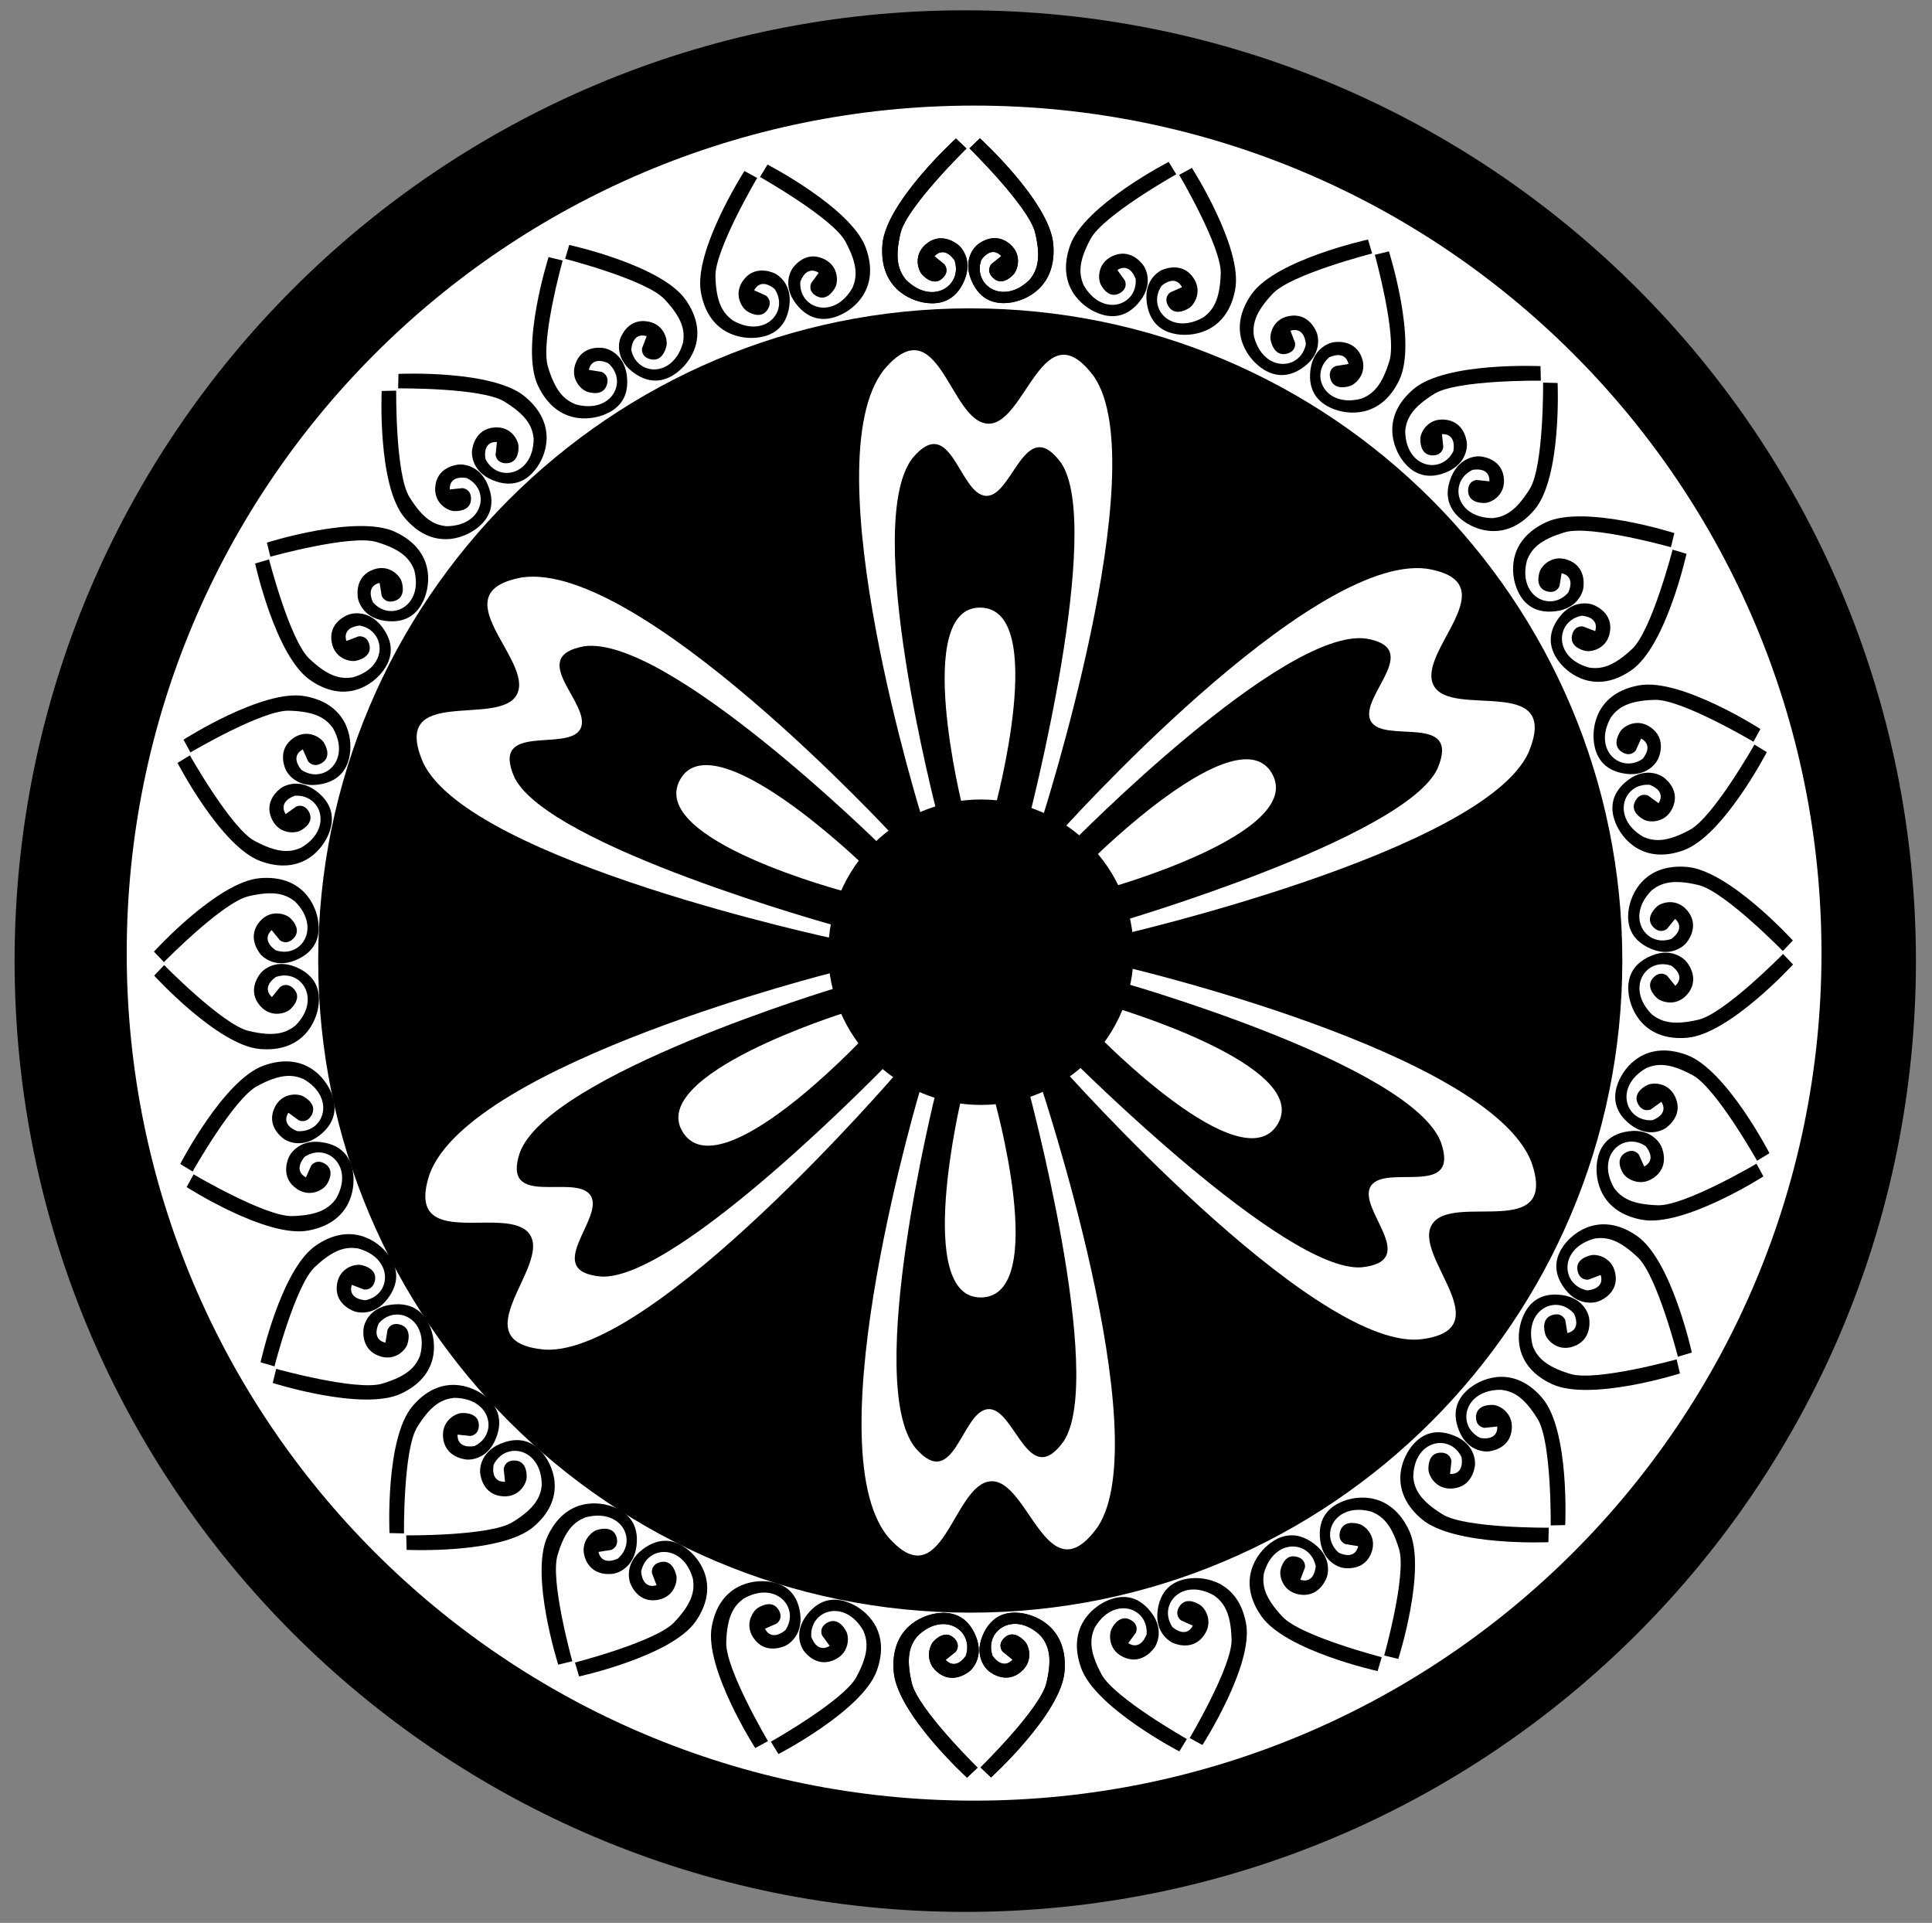 <?xml version="1.0" encoding="utf-8"?>
<!-- Generator: Adobe Illustrator 15.1.0, SVG Export Plug-In . SVG Version: 6.00 Build 0)  -->
<!DOCTYPE svg PUBLIC "-//W3C//DTD SVG 1.1//EN" "http://www.w3.org/Graphics/SVG/1.1/DTD/svg11.dtd">
<svg version="1.1" id="Layer_1" xmlns="http://www.w3.org/2000/svg" xmlns:xlink="http://www.w3.org/1999/xlink" x="0px" y="0px"
	 width="1017.284px" height="1012.346px" viewBox="0 0 1017.284 1012.346" enable-background="new 0 0 1017.284 1012.346"
	 xml:space="preserve">
<rect x="0" y="0" width="1017.284" height="1012.346" fill="#808080" stroke="none"/>
<path d="M1008.824,505.992c0,276.457-224.117,500.563-500.574,500.563c-276.446,0-500.565-224.106-500.565-500.563
	C7.685,229.534,231.804,5.427,508.25,5.427C784.707,5.427,1008.824,229.534,1008.824,505.992z"/>
<path fill="#FFFFFF" d="M959.092,501.78c0,246.434-199.758,446.202-446.18,446.202c-246.421,0-446.191-199.769-446.191-446.202
	c0-246.422,199.77-446.191,446.191-446.191C759.334,55.589,959.092,255.358,959.092,501.78z"/>
<path d="M854.222,505.67c0,189.621-153.722,343.345-343.344,343.345c-189.611,0-343.333-153.724-343.333-343.345
	c0-189.622,153.722-343.333,343.333-343.333C700.5,162.337,854.222,316.048,854.222,505.67z"/>
<g>
	<g>
		<g>
			<g>
				<path d="M521.864,935.755c0,0,36.779-33.52,38.658-55.729c1.878-22.233-13.928-29.869-23.611-30.892
					c-5.71-0.606-14.668,0.25-19.568,12.05c-4.901,11.8,3.01,18.33,3.01,18.33s7.898,7.161,16.058,1.511
					c8.161-5.649,5.544-14.309,3.285-16.817c-2.262-2.523-6.783-5.782-10.802-2.013c-4.02,3.76-0.998,7.28-0.998,7.28l5.258,4.27
					c0,0-4.64,6.021-10.54-2.008c-4.639-13.313,11.551-24.364,25.6-10.303c3.829,4.865,6.04,10.92,2.771,24.611
					c-3.271,13.679-34.65,44.441-34.65,44.441L521.864,935.755z"/>
				<path d="M509.243,935.874c0,0-36.781-33.508-38.661-55.728c-1.902-22.222,13.941-29.87,23.602-30.881
					c5.708-0.607,14.678,0.249,19.577,12.037c4.892,11.813-3.007,18.331-3.007,18.331s-7.912,7.161-16.071,1.512
					c-8.161-5.638-5.519-14.311-3.271-16.82c2.259-2.511,6.791-5.77,10.812-1.999c3.998,3.759,1,7.269,1,7.269l-5.281,4.271
					c0,0,4.651,6.02,10.551-1.999c4.651-13.31-11.562-24.361-25.611-10.302c-3.831,4.866-6.031,10.92-2.759,24.612
					c3.259,13.68,34.64,44.427,34.64,44.427L509.243,935.874z"/>
			</g>
			<g>
				<path d="M503.385,72.911c0,0-36.817,33.461-38.73,55.681c-1.903,22.219,13.894,29.893,23.551,30.917
					c5.709,0.605,14.681-0.227,19.604-12.014c4.9-11.802-2.998-18.344-2.998-18.344s-7.886-7.16-16.046-1.533
					c-8.172,5.649-5.556,14.31-3.297,16.817c2.263,2.523,6.77,5.796,10.803,2.025c4.01-3.762,0.997-7.269,0.997-7.269l-5.257-4.281
					c0,0,4.652-6.02,10.541,2.022c4.612,13.321-11.587,24.335-25.622,10.264c-3.833-4.878-6.022-10.933-2.738-24.61
					c3.284-13.682,34.724-44.395,34.724-44.395L503.385,72.911z"/>
				<path d="M516.016,72.813c0,0,36.734,33.568,38.577,55.78c1.869,22.229-13.977,29.853-23.633,30.855
					c-5.724,0.596-14.704-0.274-19.581-12.073c-4.878-11.824,3.045-18.332,3.045-18.332s7.924-7.149,16.081-1.489
					c8.139,5.663,5.482,14.322,3.237,16.845c-2.261,2.5-6.794,5.747-10.802,1.974c-4.021-3.759-1-7.279-1-7.279l5.282-4.27
					c0,0-4.638-6.017-10.537,1.998c-4.664,13.298,11.502,24.373,25.597,10.337c3.819-4.855,6.021-10.91,2.785-24.601
					c-3.237-13.69-34.58-44.489-34.58-44.489L516.016,72.813z"/>
			</g>
		</g>
	</g>
	<g>
		<g>
			<g>
				<path d="M409.89,923.456c0,0,44.202-22.858,51.765-43.824c7.568-20.989-5.722-32.456-14.811-35.95
					c-5.358-2.063-14.233-3.555-22.021,6.575c-7.789,10.129-1.836,18.484-1.836,18.484s5.776,8.961,15.119,5.615
					c9.345-3.345,9.059-12.387,7.525-15.395c-1.531-3.022-5.055-7.341-9.913-4.739c-4.855,2.591-2.848,6.773-2.848,6.773
					l3.973,5.485c0,0-6.04,4.614-9.661-4.668c-1.035-14.06,17.464-20.544,27.394-3.326c2.44,5.691,3.008,12.111-3.693,24.49
					c-6.699,12.366-44.972,33.959-44.972,33.959L409.89,923.456z"/>
				<path d="M397.668,920.305c0,0-26.855-41.886-22.92-63.835c3.915-21.957,21.197-25.244,30.79-23.72
					c5.671,0.891,14.113,4.039,15.794,16.693c1.667,12.677-7.648,16.929-7.648,16.929s-9.496,4.869-15.915-2.7
					c-6.423-7.558-1.627-15.251,1.194-17.093c2.832-1.841,8.053-3.815,10.961,0.867c2.889,4.665-0.916,7.279-0.916,7.279
					l-6.207,2.759c0,0,2.935,7.018,10.708,0.8c7.938-11.652-4.862-26.524-22.072-16.58c-4.959,3.709-8.652,8.987-9.036,23.06
					c-0.393,14.058,21.96,51.879,21.96,51.879L397.668,920.305z"/>
			</g>
			<g>
				<path d="M615.361,85.23c0,0-44.223,22.792-51.821,43.759c-7.589,20.97,5.684,32.47,14.747,35.958
					c5.358,2.062,14.239,3.58,22.046-6.531c7.788-10.132,1.853-18.495,1.853-18.495s-5.765-8.957-15.103-5.633
					c-9.356,3.341-9.07,12.384-7.537,15.391c1.532,3.023,5.038,7.351,9.91,4.752c4.847-2.596,2.845-6.763,2.845-6.763l-3.97-5.496
					c0,0,6.052-4.61,9.658,4.681c1.008,14.061-17.49,20.507-27.405,3.283c-2.439-5.704-2.988-12.119,3.725-24.48
					c6.713-12.365,45.03-33.895,45.03-33.895L615.361,85.23z"/>
				<path d="M627.588,88.405c0,0,26.794,41.932,22.825,63.863c-3.947,21.956-21.227,25.219-30.813,23.687
					c-5.683-0.906-14.132-4.07-15.789-16.729c-1.651-12.684,7.686-16.919,7.686-16.919s9.504-4.854,15.919,2.724
					c6.396,7.577,1.589,15.253-1.233,17.109c-2.83,1.831-8.05,3.793-10.944-0.889c-2.911-4.672,0.918-7.29,0.918-7.29l6.207-2.757
					c0,0-2.922-7.012-10.695-0.797c-7.946,11.638,4.803,26.519,22.05,16.61c4.945-3.702,8.639-8.98,9.057-23.042
					c0.417-14.062-21.887-51.923-21.887-51.923L627.588,88.405z"/>
			</g>
		</g>
	</g>
	<g>
		<g>
			<g>
				<path d="M304.915,882.596c0,0,48.612-10.64,61.343-28.934c12.743-18.315,2.874-32.831-5.001-38.559
					c-4.642-3.38-12.828-7.117-22.972,0.651c-10.145,7.769-6.558,17.38-6.558,17.38s3.26,10.15,13.151,9.337
					c9.893-0.813,11.956-9.62,11.253-12.923c-0.697-3.315-2.982-8.398-8.348-7.143c-5.361,1.245-4.504,5.805-4.504,5.805
					l2.418,6.327c0,0-7.028,2.894-8.124-7.01c2.639-13.848,22.186-15.323,27.321,3.878c0.884,6.129-0.229,12.477-9.906,22.699
					c-9.672,10.211-52.229,21.162-52.229,21.162L304.915,882.596z"/>
				<path d="M293.926,876.388c0,0-15.1-47.409-5.618-67.592c9.464-20.195,27.009-18.897,35.88-14.942
					c5.247,2.328,12.587,7.555,10.936,20.213c-1.67,12.676-11.77,14.372-11.77,14.372s-10.433,2.245-14.674-6.728
					c-4.248-8.963,2.376-15.152,5.578-16.201c3.211-1.045,8.766-1.602,10.363,3.675c1.583,5.254-2.768,6.794-2.768,6.794
					l-6.709,1.059c0,0,1.019,7.538,10.137,3.544c10.683-9.201,2.168-26.879-17.029-21.728c-5.75,2.299-10.683,6.441-14.696,19.936
					c-4.018,13.477,7.785,55.795,7.785,55.795L293.926,876.388z"/>
			</g>
			<g>
				<path d="M720.334,126.111c0,0-48.614,10.569-61.381,28.856c-12.758,18.291-2.914,32.834,4.938,38.55
					c4.643,3.378,12.828,7.144,22.985-0.603c10.145-7.771,6.576-17.385,6.576-17.385s-3.25-10.144-13.13-9.35
					c-9.902,0.806-11.967,9.615-11.264,12.916c0.697,3.316,2.964,8.404,8.343,7.155c5.353-1.253,4.498-5.796,4.498-5.796
					l-2.412-6.336c0,0,7.039-2.887,8.117,7.021c-2.665,13.842-22.202,15.282-27.321-3.922c-0.88-6.141,0.251-12.479,9.935-22.682
					c9.684-10.207,52.268-21.085,52.268-21.085L720.334,126.111z"/>
				<path d="M731.322,132.342c0,0,15.028,47.438,5.519,67.595c-9.495,20.186-27.03,18.866-35.894,14.905
					c-5.255-2.346-12.598-7.589-10.922-20.246c1.688-12.679,11.803-14.353,11.803-14.353s10.437-2.229,14.672,6.751
					c4.216,8.974-2.413,15.145-5.62,16.207c-3.207,1.036-8.757,1.581-10.341-3.691c-1.604-5.266,2.773-6.804,2.773-6.804
					l6.709-1.057c0,0-1.008-7.53-10.125-3.538c-10.688,9.185-2.225,26.858,17,21.751c5.734-2.296,10.668-6.439,14.711-19.913
					s-7.702-55.818-7.702-55.818L731.322,132.342z"/>
			</g>
		</g>
	</g>
	<g>
		<g>
			<g>
				<path d="M214.092,815.958c0,0,49.709,2.304,66.742-12.071c17.049-14.394,11.273-30.969,5.148-38.539
					c-3.609-4.467-10.549-10.195-22.358-5.316c-11.809,4.878-10.833,15.09-10.833,15.09s0.521,10.648,10.286,12.423
					c9.766,1.775,14.038-6.198,14.215-9.57c0.185-3.383-0.708-8.884-6.215-9.06c-5.5-0.185-5.854,4.441-5.854,4.441l0.698,6.737
					c0,0-7.537,0.976-6.032-8.874c6.133-12.692,25.395-9.059,25.386,10.817c-0.732,6.148-3.45,11.992-15.443,19.362
					c-11.985,7.359-55.926,6.923-55.926,6.923L214.092,815.958z"/>
				<path d="M205.084,807.117c0,0-2.314-49.702,12.068-66.743c14.369-17.058,30.979-11.263,38.525-5.146
					c4.466,3.606,10.203,10.555,5.332,22.354c-4.895,11.812-15.088,10.836-15.088,10.836s-10.658-0.531-12.433-10.296
					c-1.784-9.757,6.217-14.021,9.581-14.206c3.372-0.178,8.882,0.723,9.058,6.232c0.169,5.484-4.432,5.846-4.432,5.846
					l-6.754-0.714c0,0-0.967,7.545,8.875,6.047c12.7-6.123,9.051-25.402-10.825-25.395c-6.149,0.732-11.986,3.457-19.354,15.452
					c-7.369,11.978-6.922,55.909-6.922,55.909L205.084,807.117z"/>
			</g>
			<g>
				<path d="M811.149,192.769c0,0-49.693-2.373-66.758,11.986c-17.058,14.365-11.313,30.961-5.208,38.514
					c3.609,4.464,10.542,10.22,22.357,5.367c11.811-4.88,10.852-15.091,10.852-15.091s-0.514-10.64-10.262-12.43
					c-9.773-1.785-14.048,6.19-14.224,9.561c-0.185,3.384,0.688,8.885,6.207,9.07c5.494,0.175,5.845-4.435,5.845-4.435l-0.689-6.744
					c0,0,7.546-0.967,6.023,8.883c-6.157,12.681-25.401,9.015-25.376-10.86c0.74-6.16,3.473-11.989,15.467-19.338
					c11.996-7.352,55.944-6.838,55.944-6.838L811.149,192.769z"/>
				<path d="M820.15,201.631c0,0,2.238,49.711-12.164,66.72c-14.396,17.041-30.992,11.227-38.528,5.107
					c-4.469-3.626-10.204-10.591-5.31-22.383c4.911-11.81,15.115-10.809,15.115-10.809s10.658,0.548,12.425,10.318
					c1.749,9.759-6.251,14.004-9.623,14.2c-3.366,0.17-8.868-0.74-9.033-6.242c-0.187-5.501,4.439-5.854,4.439-5.854l6.754,0.716
					c0,0,0.976-7.534-8.864-6.038c-12.701,6.106-9.101,25.367,10.791,25.41c6.133-0.733,11.971-3.458,19.363-15.427
					c7.393-11.968,7.008-55.91,7.008-55.91L820.15,201.631z"/>
			</g>
		</g>
	</g>
	<g>
		<g>
			<g>
				<path d="M143.611,728.084c0,0,47.419,15.091,67.592,5.614c20.194-9.49,18.904-26.996,14.948-35.894
					c-2.33-5.249-7.551-12.578-20.22-10.922c-12.669,1.655-14.369,11.771-14.369,11.771s-2.252,10.421,6.72,14.662
					c8.974,4.242,15.164-2.354,16.208-5.565c1.054-3.22,1.616-8.764-3.659-10.359c-5.266-1.602-6.804,2.775-6.804,2.775
					l-1.069,6.688c0,0-7.533-1.009-3.53-10.133c9.209-10.673,26.875-2.178,21.722,17.019c-2.299,5.75-6.437,10.691-19.929,14.706
					c-13.481,4.007-55.813-7.788-55.813-7.788L143.611,728.084z"/>
				<path d="M137.198,717.213c0,0,10.628-48.607,28.931-61.346c18.294-12.758,32.838-2.861,38.544,5
					c3.38,4.64,7.123,12.836-0.636,22.973c-7.785,10.143-17.379,6.562-17.379,6.562s-10.157-3.271-9.344-13.163
					c0.802-9.886,9.634-11.935,12.931-11.242c3.303,0.701,8.392,2.997,7.137,8.364c-1.256,5.342-5.794,4.5-5.794,4.5l-6.339-2.438
					c0,0-2.887,7.038,7.007,8.139c13.853-2.628,15.317-22.194-3.884-27.331c-6.129-0.885-12.473,0.236-22.694,9.916
					c-10.217,9.662-21.156,52.213-21.156,52.213L137.198,717.213z"/>
			</g>
			<g>
				<path d="M881.618,280.659c0,0-47.386-15.154-67.586-5.7c-20.194,9.46-18.941,26.978-14.998,35.854
					c2.33,5.246,7.537,12.6,20.206,10.97c12.672-1.657,14.388-11.768,14.388-11.768s2.258-10.41-6.695-14.662
					c-8.979-4.253-15.171,2.343-16.213,5.554c-1.055,3.22-1.635,8.76,3.647,10.367c5.262,1.592,6.794-2.771,6.794-2.771l1.079-6.693
					c0,0,7.539,1.019,3.52,10.139c-9.229,10.655-26.869,2.133-21.701-17.058c2.31-5.758,6.458-10.681,19.945-14.676
					c13.49-3.997,55.808,7.874,55.808,7.874L881.618,280.659z"/>
				<path d="M888.019,291.55c0,0-10.704,48.596-29.019,61.298c-18.316,12.734-32.842,2.823-38.537-5.039
					c-3.378-4.659-7.115-12.871,0.665-22.994c7.8-10.137,17.397-6.529,17.397-6.529s10.153,3.288,9.331,13.183
					c-0.837,9.879-9.663,11.909-12.971,11.225c-3.295-0.707-8.374-3.01-7.109-8.367c1.243-5.362,5.803-4.506,5.803-4.506
					l6.339,2.439c0,0,2.893-7.025-7-8.126c-13.849,2.61-15.355,22.147,3.847,27.337c6.114,0.879,12.458-0.243,22.697-9.89
					c10.238-9.647,21.239-52.191,21.239-52.191L888.019,291.55z"/>
			</g>
		</g>
	</g>
	<g>
		<g>
			<g>
				<path d="M98.276,624.962c0,0,41.898,26.85,63.835,22.917c21.962-3.939,25.247-21.184,23.729-30.802
					c-0.892-5.673-4.038-14.104-16.705-15.783c-12.666-1.68-16.926,7.652-16.926,7.652s-4.873,9.482,2.696,15.901
					c7.57,6.42,15.257,1.651,17.096-1.181c1.851-2.838,3.829-8.047-0.853-10.953c-4.671-2.91-7.29,0.919-7.29,0.919l-2.764,6.185
					c0,0-7.015-2.925-0.787-10.701c11.657-7.926,26.522,4.852,16.577,22.061c-3.708,4.959-8.984,8.661-23.056,9.047
					c-14.059,0.381-51.895-21.968-51.895-21.968L98.276,624.962z"/>
				<path d="M94.895,612.802c0,0,22.847-44.2,43.823-51.768c20.972-7.588,32.46,5.735,35.937,14.806
					c2.064,5.356,3.559,14.242-6.56,22.025c-10.145,7.782-18.485,1.84-18.485,1.84s-8.964-5.789-5.619-15.133
					c3.333-9.341,12.395-9.034,15.4-7.513c3.009,1.532,7.33,5.067,4.729,9.927c-2.596,4.835-6.762,2.847-6.762,2.847l-5.492-3.996
					c0,0-4.61,6.051,4.662,9.675c14.061,1.047,20.54-17.474,3.322-27.404c-5.691-2.441-12.109-3-24.487,3.704
					c-12.37,6.688-33.949,44.958-33.949,44.958L94.895,612.802z"/>
			</g>
			<g>
				<path d="M926.938,383.794c0,0-41.849-26.902-63.808-22.999c-21.955,3.911-25.278,21.156-23.767,30.75
					c0.893,5.67,4.02,14.122,16.679,15.826c12.669,1.679,16.942-7.644,16.942-7.644s4.876-9.471-2.672-15.896
					c-7.571-6.432-15.261-1.663-17.098,1.168c-1.853,2.837-3.847,8.038,0.84,10.958c4.67,2.899,7.279-0.918,7.279-0.918l2.774-6.186
					c0,0,7.019,2.936,0.775,10.705c-11.673,7.904-26.506-4.894-16.547-22.093c3.722-4.964,9.003-8.646,23.064-9.014
					c14.064-0.369,51.868,22.05,51.868,22.05L926.938,383.794z"/>
				<path d="M930.302,395.97c0,0-22.918,44.17-43.896,51.699c-20.988,7.559-32.453-5.773-35.92-14.842
					c-2.057-5.375-3.541-14.274,6.594-22.039c10.158-7.772,18.495-1.803,18.495-1.803s8.956,5.803,5.601,15.148
					c-3.365,9.326-12.416,9.002-15.434,7.486c-3-1.536-7.31-5.075-4.702-9.922c2.589-4.858,6.771-2.851,6.771-2.851l5.491,3.997
					c0,0,4.612-6.037-4.658-9.662c-14.052-1.063-20.564,17.419-3.359,27.402c5.679,2.432,12.096,2.99,24.483-3.679
					c12.387-6.668,34.023-44.916,34.023-44.916L930.302,395.97z"/>
			</g>
		</g>
	</g>
	<g>
		<g>
			<g>
				<path d="M81.175,513.62c0,0,33.521,36.779,55.729,38.658c22.233,1.879,29.87-13.928,30.893-23.611
					c0.606-5.71-0.25-14.668-12.051-19.568c-11.799-4.9-18.33,3.011-18.33,3.011s-7.161,7.898-1.511,16.058
					c5.651,8.16,14.31,5.544,16.819,3.284c2.522-2.262,5.781-6.782,2.011-10.801c-3.759-4.021-7.279-0.999-7.279-0.999l-4.271,5.258
					c0,0-6.019-4.641,2.01-10.54c13.312-4.639,24.363,11.551,10.302,25.6c-4.865,3.83-10.92,6.041-24.611,2.771
					c-13.679-3.271-44.441-34.65-44.441-34.65L81.175,513.62z"/>
				<path d="M81.056,500.999c0,0,33.509-36.781,55.729-38.661c22.221-1.901,29.869,13.941,30.88,23.602
					c0.607,5.708-0.249,14.678-12.037,19.577c-11.813,4.891-18.331-3.008-18.331-3.008s-7.161-7.912-1.511-16.071
					c5.638-8.16,14.311-5.519,16.82-3.271c2.51,2.259,5.769,6.792,1.998,10.813c-3.759,3.998-7.268,1-7.268,1l-4.271-5.282
					c0,0-6.019,4.651,1.999,10.552c13.311,4.65,24.362-11.562,10.302-25.61c-4.865-3.832-10.92-6.032-24.612-2.76
					c-13.679,3.259-44.428,34.639-44.428,34.639L81.056,500.999z"/>
			</g>
			<g>
				<path d="M944.02,495.144c0,0-33.46-36.816-55.681-38.729c-22.22-1.905-29.893,13.892-30.916,23.551
					c-0.605,5.708,0.228,14.681,12.015,19.604c11.803,4.9,18.343-2.998,18.343-2.998s7.161-7.886,1.533-16.045
					c-5.648-8.173-14.31-5.556-16.817-3.297c-2.523,2.262-5.796,6.769-2.024,10.802c3.76,4.009,7.269,0.998,7.269,0.998l4.281-5.257
					c0,0,6.02,4.652-2.021,10.541c-13.321,4.613-24.337-11.587-10.266-25.623c4.88-3.832,10.934-6.021,24.611-2.738
					c13.681,3.284,44.395,34.724,44.395,34.724L944.02,495.144z"/>
				<path d="M944.118,507.775c0,0-33.569,36.733-55.78,38.576c-22.23,1.869-29.854-13.976-30.855-23.633
					c-0.595-5.724,0.274-14.704,12.073-19.581c11.824-4.878,18.332,3.045,18.332,3.045s7.148,7.924,1.488,16.082
					c-5.664,8.137-14.322,5.482-16.845,3.236c-2.5-2.26-5.747-6.794-1.974-10.801c3.758-4.022,7.278-1.001,7.278-1.001l4.27,5.282
					c0,0,6.018-4.638-1.999-10.538c-13.298-4.663-24.372,11.503-10.337,25.599c4.855,3.818,10.91,6.019,24.602,2.783
					c13.69-3.235,44.489-34.579,44.489-34.579L944.118,507.775z"/>
			</g>
		</g>
	</g>
	<g>
		<g>
			<g>
				<path d="M93.474,401.646c0,0,22.859,44.203,43.825,51.765c20.989,7.569,32.457-5.723,35.951-14.811
					c2.063-5.359,3.555-14.233-6.575-22.021c-10.129-7.788-18.484-1.835-18.484-1.835s-8.961,5.776-5.616,15.119
					c3.346,9.345,12.387,9.059,15.396,7.525c3.021-1.531,7.339-5.054,4.737-9.912c-2.59-4.856-6.772-2.849-6.772-2.849l-5.486,3.973
					c0,0-4.612-6.04,4.669-9.66c14.059-1.035,20.543,17.463,3.325,27.394c-5.691,2.44-12.111,3.008-24.49-3.693
					c-12.366-6.701-33.958-44.972-33.958-44.972L93.474,401.646z"/>
				<path d="M96.626,389.424c0,0,41.887-26.854,63.836-22.919c21.956,3.915,25.243,21.197,23.719,30.79
					c-0.891,5.67-4.039,14.113-16.694,15.795c-12.676,1.667-16.928-7.65-16.928-7.65s-4.869-9.496,2.7-15.915
					c7.558-6.423,15.251-1.627,17.094,1.194c1.84,2.832,3.814,8.053-0.869,10.961c-4.666,2.889-7.279-0.916-7.279-0.916
					l-2.758-6.207c0,0-7.018,2.935-0.801,10.709c11.654,7.937,26.525-4.863,16.58-22.071c-3.708-4.96-8.987-8.653-23.059-9.037
					c-14.056-0.393-51.879,21.96-51.879,21.96L96.626,389.424z"/>
			</g>
			<g>
				<path d="M931.7,607.12c0,0-22.791-44.222-43.76-51.82c-20.97-7.591-32.47,5.682-35.958,14.747
					c-2.063,5.356-3.58,14.239,6.531,22.045c10.133,7.788,18.494,1.852,18.494,1.852s8.958-5.764,5.634-15.102
					c-3.341-9.356-12.384-9.07-15.392-7.537c-3.022,1.531-7.35,5.038-4.751,9.91c2.594,4.846,6.763,2.845,6.763,2.845l5.496-3.97
					c0,0,4.61,6.052-4.681,9.658c-14.062,1.009-20.509-17.491-3.284-27.406c5.705-2.438,12.119-2.986,24.481,3.726
					c12.364,6.713,33.895,45.03,33.895,45.03L931.7,607.12z"/>
				<path d="M928.525,619.348c0,0-41.933,26.793-63.863,22.824c-21.957-3.948-25.22-21.226-23.688-30.813
					c0.907-5.683,4.07-14.132,16.729-15.789c12.685-1.651,16.92,7.686,16.92,7.686s4.854,9.504-2.726,15.92
					c-7.576,6.394-15.253,1.588-17.107-1.234c-1.83-2.829-3.793-8.05,0.889-10.943c4.671-2.912,7.289,0.917,7.289,0.917l2.757,6.207
					c0,0,7.014-2.922,0.797-10.696c-11.638-7.945-26.519,4.804-16.61,22.051c3.702,4.945,8.981,8.638,23.043,9.057
					c14.062,0.418,51.923-21.887,51.923-21.887L928.525,619.348z"/>
			</g>
		</g>
	</g>
	<g>
		<g>
			<g>
				<path d="M134.335,296.671c0,0,10.64,48.613,28.934,61.344c18.315,12.744,32.832,2.873,38.559-5.001
					c3.38-4.642,7.117-12.828-0.652-22.972c-7.768-10.144-17.379-6.557-17.379-6.557s-10.151,3.26-9.337,13.15
					c0.813,9.893,9.621,11.956,12.924,11.254c3.315-0.697,8.397-2.982,7.141-8.348c-1.245-5.361-5.804-4.505-5.804-4.505
					l-6.327,2.417c0,0-2.892-7.028,7.01-8.123c13.847,2.639,15.323,22.185-3.878,27.321c-6.128,0.884-12.477-0.229-22.7-9.905
					c-10.21-9.673-21.162-52.229-21.162-52.229L134.335,296.671z"/>
				<path d="M140.543,285.681c0,0,47.41-15.098,67.593-5.616c20.195,9.464,18.897,27.008,14.941,35.88
					c-2.328,5.247-7.554,12.587-20.213,10.936c-12.676-1.671-14.371-11.771-14.371-11.771s-2.246-10.433,6.727-14.673
					c8.963-4.248,15.153,2.375,16.203,5.578c1.044,3.211,1.6,8.766-3.676,10.363c-5.255,1.583-6.794-2.769-6.794-2.769l-1.058-6.709
					c0,0-7.539,1.019-3.545,10.138c9.203,10.683,26.88,2.168,21.727-17.028c-2.298-5.751-6.441-10.684-19.935-14.697
					c-13.476-4.017-55.795,7.784-55.795,7.784L140.543,285.681z"/>
			</g>
			<g>
				<path d="M890.818,712.093c0,0-10.568-48.613-28.856-61.381c-18.29-12.759-32.834-2.915-38.549,4.938
					c-3.379,4.641-7.144,12.827,0.603,22.984c7.771,10.145,17.385,6.575,17.385,6.575s10.145-3.249,9.351-13.129
					c-0.806-9.902-9.614-11.967-12.917-11.265c-3.315,0.697-8.402,2.965-7.153,8.344c1.251,5.352,5.796,4.498,5.796,4.498
					l6.336-2.412c0,0,2.887,7.038-7.021,8.117c-13.844-2.665-15.283-22.203,3.921-27.322c6.142-0.879,12.479,0.252,22.683,9.936
					c10.206,9.684,21.085,52.268,21.085,52.268L890.818,712.093z"/>
				<path d="M884.587,723.082c0,0-47.438,15.027-67.594,5.518c-20.188-9.497-18.867-27.03-14.905-35.895
					c2.347-5.254,7.589-12.597,20.246-10.921c12.68,1.688,14.354,11.803,14.354,11.803s2.229,10.437-6.753,14.672
					c-8.973,4.215-15.144-2.414-16.205-5.62c-1.035-3.206-1.58-8.757,3.69-10.34c5.266-1.604,6.804,2.771,6.804,2.771l1.057,6.71
					c0,0,7.531-1.008,3.538-10.126c-9.185-10.687-26.858-2.224-21.751,17c2.296,5.735,6.439,10.668,19.913,14.712
					c13.475,4.044,55.818-7.702,55.818-7.702L884.587,723.082z"/>
			</g>
		</g>
	</g>
	<g>
		<g>
			<g>
				<path d="M200.974,205.849c0,0-2.304,49.71,12.071,66.742c14.392,17.05,30.969,11.272,38.54,5.148
					c4.466-3.609,10.195-10.548,5.316-22.358c-4.878-11.809-15.09-10.832-15.09-10.832s-10.649,0.521-12.423,10.285
					c-1.775,9.766,6.198,14.039,9.571,14.215c3.382,0.185,8.883-0.707,9.059-6.215c0.185-5.501-4.441-5.854-4.441-5.854
					l-6.737,0.697c0,0-0.975-7.537,8.874-6.031c12.692,6.133,9.059,25.395-10.817,25.386c-6.148-0.732-11.993-3.45-19.363-15.443
					c-7.359-11.986-6.922-55.926-6.922-55.926L200.974,205.849z"/>
				<path d="M209.814,196.84c0,0,49.702-2.313,66.743,12.069c17.057,14.368,11.263,30.979,5.146,38.524
					c-3.606,4.465-10.555,10.203-22.355,5.332c-11.811-4.895-10.835-15.089-10.835-15.089s0.531-10.658,10.296-12.432
					c9.757-1.784,14.021,6.216,14.207,9.581c0.177,3.372-0.724,8.881-6.233,9.058c-5.485,0.169-5.846-4.433-5.846-4.433l0.715-6.754
					c0,0-7.545-0.967-6.048,8.875c6.125,12.701,25.403,9.051,25.394-10.825c-0.731-6.15-3.457-11.987-15.452-19.355
					c-11.977-7.368-55.909-6.922-55.909-6.922L209.814,196.84z"/>
			</g>
			<g>
				<path d="M824.161,802.907c0,0,2.373-49.691-11.986-66.758c-14.365-17.058-30.961-11.313-38.514-5.207
					c-4.465,3.608-10.221,10.541-5.367,22.357c4.881,11.811,15.091,10.851,15.091,10.851s10.64-0.513,12.43-10.262
					c1.785-9.773-6.189-14.047-9.562-14.224c-3.383-0.185-8.883,0.689-9.068,6.208c-0.177,5.493,4.434,5.845,4.434,5.845
					l6.744-0.689c0,0,0.968,7.545-8.882,6.023c-12.683-6.157-9.016-25.402,10.859-25.377c6.159,0.741,11.987,3.474,19.338,15.468
					c7.352,11.995,6.839,55.944,6.839,55.944L824.161,802.907z"/>
				<path d="M815.298,811.91c0,0-49.711,2.237-66.719-12.165c-17.042-14.399-11.229-30.993-5.107-38.529
					c3.627-4.468,10.591-10.204,22.383-5.309c11.812,4.911,10.81,15.115,10.81,15.115s-0.548,10.657-10.32,12.424
					c-9.758,1.749-14.003-6.251-14.198-9.623c-0.17-3.364,0.74-8.867,6.241-9.032c5.501-0.187,5.854,4.438,5.854,4.438l-0.716,6.755
					c0,0,7.535,0.976,6.038-8.865c-6.105-12.7-25.368-9.1-25.41,10.791c0.733,6.134,3.459,11.971,15.428,19.364
					s55.909,7.007,55.909,7.007L815.298,811.91z"/>
			</g>
		</g>
	</g>
	<g>
		<g>
			<g>
				<path d="M288.849,135.368c0,0-15.092,47.42-5.615,67.592c9.489,20.194,26.997,18.904,35.894,14.948
					c5.248-2.33,12.578-7.55,10.921-20.22c-1.655-12.669-11.772-14.369-11.772-14.369s-10.421-2.252-14.662,6.72
					c-4.242,8.974,2.354,15.165,5.566,16.208c3.219,1.054,8.764,1.616,10.358-3.659c1.602-5.266-2.774-6.803-2.774-6.803
					l-6.688-1.07c0,0,1.009-7.532,10.132-3.529c10.672,9.208,2.177,26.874-17.019,21.721c-5.75-2.298-10.691-6.437-14.706-19.929
					c-4.006-13.482,7.788-55.812,7.788-55.812L288.849,135.368z"/>
				<path d="M299.719,128.955c0,0,48.607,10.63,61.345,28.933c12.757,18.293,2.861,32.838-5,38.543
					c-4.64,3.38-12.836,7.124-22.973-0.636c-10.142-7.785-6.561-17.379-6.561-17.379s3.271-10.158,13.163-9.344
					c9.886,0.802,11.935,9.633,11.243,12.932c-0.702,3.303-2.998,8.392-8.365,7.136c-5.342-1.256-4.5-5.794-4.5-5.794l2.438-6.339
					c0,0-7.038-2.887-8.139,7.007c2.629,13.853,22.195,15.317,27.331-3.884c0.885-6.129-0.236-12.473-9.916-22.695
					c-9.662-10.217-52.212-21.156-52.212-21.156L299.719,128.955z"/>
			</g>
			<g>
				<path d="M736.271,873.376c0,0,15.153-47.385,5.7-67.586c-9.461-20.194-26.978-18.941-35.854-14.997
					c-5.247,2.329-12.601,7.536-10.971,20.206c1.657,12.671,11.768,14.387,11.768,14.387s10.41,2.258,14.663-6.695
					c4.253-8.979-2.344-15.17-5.555-16.214c-3.22-1.054-8.759-1.633-10.366,3.649c-1.593,5.261,2.77,6.793,2.77,6.793l6.693,1.08
					c0,0-1.019,7.538-10.139,3.52c-10.656-9.23-2.134-26.87,17.058-21.702c5.757,2.311,10.68,6.458,14.676,19.946
					c3.996,13.489-7.874,55.808-7.874,55.808L736.271,873.376z"/>
				<path d="M725.379,879.777c0,0-48.596-10.705-61.297-29.019c-12.734-18.319-2.824-32.843,5.039-38.538
					c4.659-3.377,12.871-7.115,22.994,0.665c10.138,7.801,6.529,17.398,6.529,17.398s-3.288,10.152-13.185,9.329
					c-9.878-0.836-11.908-9.662-11.224-12.97c0.707-3.294,3.01-8.374,8.366-7.109c5.361,1.244,4.506,5.803,4.506,5.803l-2.439,6.34
					c0,0,7.026,2.893,8.127-7.001c-2.61-13.848-22.148-15.355-27.337,3.847c-0.88,6.114,0.242,12.458,9.89,22.697
					s52.19,21.238,52.19,21.238L725.379,879.777z"/>
			</g>
		</g>
	</g>
	<g>
		<g>
			<g>
				<path d="M391.971,90.033c0,0-26.851,41.898-22.918,63.836c3.939,21.961,21.184,25.247,30.802,23.729
					c5.672-0.893,14.104-4.038,15.783-16.705c1.68-12.666-7.652-16.926-7.652-16.926s-9.483-4.873-15.901,2.696
					c-6.42,7.57-1.651,15.257,1.182,17.096c2.836,1.851,8.046,3.829,10.952-0.854c2.911-4.671-0.919-7.29-0.919-7.29l-6.183-2.765
					c0,0,2.924-7.015,10.7-0.786c7.926,11.657-4.852,26.521-22.061,16.576c-4.959-3.708-8.662-8.984-9.047-23.056
					c-0.38-14.06,21.968-51.895,21.968-51.895L391.971,90.033z"/>
				<path d="M404.131,86.651c0,0,44.2,22.848,51.767,43.824c7.588,20.972-5.735,32.459-14.806,35.936
					c-5.356,2.064-14.242,3.559-22.026-6.56c-7.781-10.145-1.839-18.484-1.839-18.484s5.789-8.965,15.132-5.619
					c9.342,3.334,9.035,12.394,7.513,15.401c-1.532,3.009-5.067,7.33-9.927,4.729c-4.835-2.596-2.846-6.762-2.846-6.762l3.996-5.492
					c0,0-6.051-4.61-9.675,4.662c-1.046,14.061,17.474,20.539,27.404,3.322c2.441-5.691,3-12.109-3.704-24.488
					c-6.688-12.37-44.957-33.949-44.957-33.949L404.131,86.651z"/>
			</g>
			<g>
				<path d="M633.136,918.695c0,0,26.901-41.849,22.999-63.808c-3.912-21.955-21.156-25.278-30.751-23.766
					c-5.671,0.892-14.121,4.018-15.826,16.678c-1.679,12.668,7.643,16.942,7.643,16.942s9.472,4.875,15.896-2.672
					c6.433-7.572,1.663-15.26-1.169-17.1c-2.837-1.851-8.037-3.844-10.957,0.843c-2.9,4.669,0.917,7.278,0.917,7.278l6.186,2.775
					c0,0-2.935,7.018-10.704,0.775c-7.904-11.674,4.894-26.507,22.094-16.548c4.962,3.722,8.644,9.002,9.013,23.065
					s-22.05,51.868-22.05,51.868L633.136,918.695z"/>
				<path d="M620.959,922.06c0,0-44.17-22.918-51.698-43.895c-7.559-20.991,5.772-32.455,14.842-35.921
					c5.375-2.056,14.274-3.541,22.039,6.594c7.772,10.159,1.804,18.495,1.804,18.495s-5.804,8.956-15.15,5.6
					c-9.325-3.364-9.002-12.415-7.484-15.434c1.536-2.998,5.075-7.309,9.922-4.701c4.856,2.589,2.85,6.771,2.85,6.771l-3.997,5.492
					c0,0,6.039,4.612,9.662-4.659c1.063-14.052-17.419-20.564-27.401-3.359c-2.432,5.678-2.99,12.096,3.679,24.483
					s44.915,34.022,44.915,34.022L620.959,922.06z"/>
			</g>
		</g>
	</g>
	<g>
		<g>
			<g>
				<path d="M503.313,72.933c0,0-36.78,33.521-38.659,55.729c-1.879,22.232,13.928,29.869,23.611,30.892
					c5.71,0.606,14.668-0.25,19.568-12.05c4.901-11.8-3.011-18.331-3.011-18.331s-7.898-7.161-16.058-1.511
					c-8.16,5.65-5.543,14.31-3.283,16.819c2.261,2.522,6.781,5.781,10.8,2.01c4.021-3.759,0.999-7.279,0.999-7.279l-5.257-4.271
					c0,0,4.64-6.019,10.539,2.01c4.639,13.311-11.551,24.362-25.599,10.301c-3.83-4.865-6.041-10.92-2.771-24.612
					c3.271-13.679,34.651-44.44,34.651-44.44L503.313,72.933z"/>
				<path d="M515.934,72.813c0,0,36.78,33.509,38.66,55.729c1.901,22.221-13.941,29.869-23.603,30.879
					c-5.708,0.607-14.678-0.249-19.577-12.038c-4.891-11.813,3.008-18.33,3.008-18.33s7.912-7.162,16.071-1.511
					c8.16,5.638,5.519,14.31,3.271,16.82c-2.259,2.51-6.792,5.769-10.813,1.998c-3.998-3.759-0.999-7.268-0.999-7.268l5.281-4.271
					c0,0-4.651-6.019-10.552,1.999c-4.65,13.311,11.563,24.362,25.61,10.302c3.831-4.865,6.032-10.92,2.761-24.612
					c-3.259-13.679-34.639-44.428-34.639-44.428L515.934,72.813z"/>
			</g>
			<g>
				<path d="M521.786,935.777c0,0,36.815-33.46,38.729-55.682c1.904-22.219-13.893-29.892-23.552-30.914
					c-5.709-0.606-14.68,0.226-19.604,12.013c-4.9,11.802,2.997,18.344,2.997,18.344s7.887,7.16,16.047,1.533
					c8.173-5.649,5.556-14.31,3.296-16.819c-2.261-2.521-6.769-5.793-10.802-2.021c-4.01,3.759-0.998,7.268-0.998,7.268l5.257,4.281
					c0,0-4.651,6.02-10.54-2.021c-4.614-13.321,11.587-24.337,25.624-10.266c3.829,4.879,6.019,10.933,2.735,24.612
					s-34.723,44.394-34.723,44.394L521.786,935.777z"/>
				<path d="M509.153,935.875c0,0-36.733-33.569-38.576-55.779c-1.868-22.232,13.976-29.855,23.634-30.855
					c5.724-0.595,14.704,0.274,19.581,12.073c4.878,11.824-3.045,18.332-3.045,18.332s-7.924,7.148-16.083,1.487
					c-8.137-5.663-5.482-14.322-3.235-16.845c2.26-2.498,6.794-5.746,10.801-1.974c4.021,3.758,1,7.278,1,7.278l-5.282,4.271
					c0,0,4.64,6.019,10.539-1.999c4.663-13.298-11.503-24.372-25.599-10.337c-3.818,4.854-6.019,10.909-2.783,24.602
					c3.236,13.691,34.579,44.487,34.579,44.487L509.153,935.875z"/>
			</g>
		</g>
	</g>
</g>
<path fill="#FFFFFF" d="M485.861,431.837c0,0-58.892-187.862-20.507-237.085c28.857-34.258,34.627,27.157,54.695,28.287
	c20.044,1.143,28.965-61.498,56.063-24.659c32.296,47.534-27.752,233.73-27.752,233.73"/>
<path d="M493.428,428.209c0,0-39.944-152.402-12.872-187.113c20.342-24.171,24.422,19.151,38.564,19.949
	c14.156,0.809,20.437-43.383,39.565-17.391c22.791,33.532-16.75,186.387-16.75,186.387"/>
<path fill="#FFFFFF" d="M506.916,425.246c0,0-26.74-106.045,9.409-105.356c36.15,0.678,7.555,105.356,7.555,105.356"/>
<path fill="#FFFFFF" d="M485.16,571.462c0,0-56.823,188.493-17.89,237.275c29.214,33.949,34.317-27.514,54.372-28.882
	c20.033-1.356,29.645,61.188,56.338,24.04c31.771-47.879-30.321-233.408-30.321-233.408"/>
<path d="M492.785,575.007c0,0-38.304,152.819-10.826,187.242c20.604,23.946,24.209-19.424,38.352-20.374
	c14.132-0.966,20.911,43.143,39.743,16.949c22.397-33.782-18.808-186.197-18.808-186.197"/>
<path fill="#FFFFFF" d="M506.298,577.804c0,0-25.586,106.343,10.563,105.261c36.151-1.083,6.399-105.441,6.399-105.441"/>
<path fill="#FFFFFF" d="M439.257,511.796c0,0-191.015,47.735-212.985,106.141c-14.192,42.49,41.217,15.394,52.637,31.915
	c11.443,16.522-37.352,56.788,8.207,60.703c57.405,2.771,184.971-145.563,184.971-145.563"/>
<path d="M440.1,520.159c0,0-150.868,45.368-166.367,86.597c-10.015,29.952,29.073,10.836,37.138,22.507
	c8.065,11.646-26.372,40.05,5.78,42.81c40.503,1.963,150.309-111.494,150.309-111.494"/>
<path fill="#FFFFFF" d="M444.609,533.207c0,0-104.441,32.487-84.992,62.974c19.449,30.488,93.841-48.509,93.841-48.509"/>
<path fill="#FFFFFF" d="M558.019,438.39c0,0,131.205-146.775,193.131-139.008c44.202,7.233-5.591,43.644,3.712,61.452
	c9.279,17.807,67.66-6.603,49.888,35.543c-24.289,52.077-214.971,95.851-214.971,95.851"/>
<path d="M565.014,443.041c0,0,110.435-112.351,154.114-106.879c31.19,5.092-3.938,30.785,2.616,43.359
	c6.556,12.561,47.725-4.676,35.198,25.063c-17.129,36.744-168.686,81.055-168.686,81.055"/>
<path fill="#FFFFFF" d="M574.458,453.116c0,0,77.39-77.283,95.305-45.868c17.938,31.392-86.62,60.429-86.62,60.429"/>
<path fill="#FFFFFF" d="M470.292,439.913c0,0-133.501-144.682-195.308-135.939c-44.073,7.934,6.28,43.549-2.738,61.498
	c-9.004,17.962-67.755-5.53-49.316,36.316c25.099,51.697,216.445,92.45,216.445,92.45"/>
<path d="M463.368,444.67c0,0-112.196-110.588-155.793-104.428c-31.093,5.591,4.437,30.714-1.927,43.383
	c-6.353,12.669-47.795-3.903-34.793,25.622c17.711,36.472,169.937,78.389,169.937,78.389"/>
<path fill="#FFFFFF" d="M454.078,454.889c0,0-78.592-76.046-96.018-44.358c-17.439,31.689,87.572,59.061,87.572,59.061"/>
<path fill="#FFFFFF" d="M591.682,508.906c0,0,191.728,44.702,214.626,102.762c14.857,42.253-40.978,16.035-52.137,32.735
	c-11.181,16.702,38.256,56.195-7.256,60.821c-57.336,3.675-187.231-142.611-187.231-142.611"/>
<path d="M590.968,517.279c0,0,151.546,42.978,167.699,83.946c10.492,29.809-28.905,11.312-36.78,23.088
	c-7.874,11.788,27.003,39.635-5.103,42.905c-40.455,2.594-152.046-109.103-152.046-109.103"/>
<path fill="#FFFFFF" d="M586.65,530.388c0,0,104.938,30.833,85.979,61.631c-18.95,30.797-94.604-47.011-94.604-47.011"/>
<path d="M596.94,501.305c0,44.404-36.02,80.41-80.412,80.41c-44.405,0-80.412-36.006-80.412-80.41
	c0-44.405,36.007-80.401,80.412-80.401C560.921,420.904,596.94,456.899,596.94,501.305z"/>
</svg>
